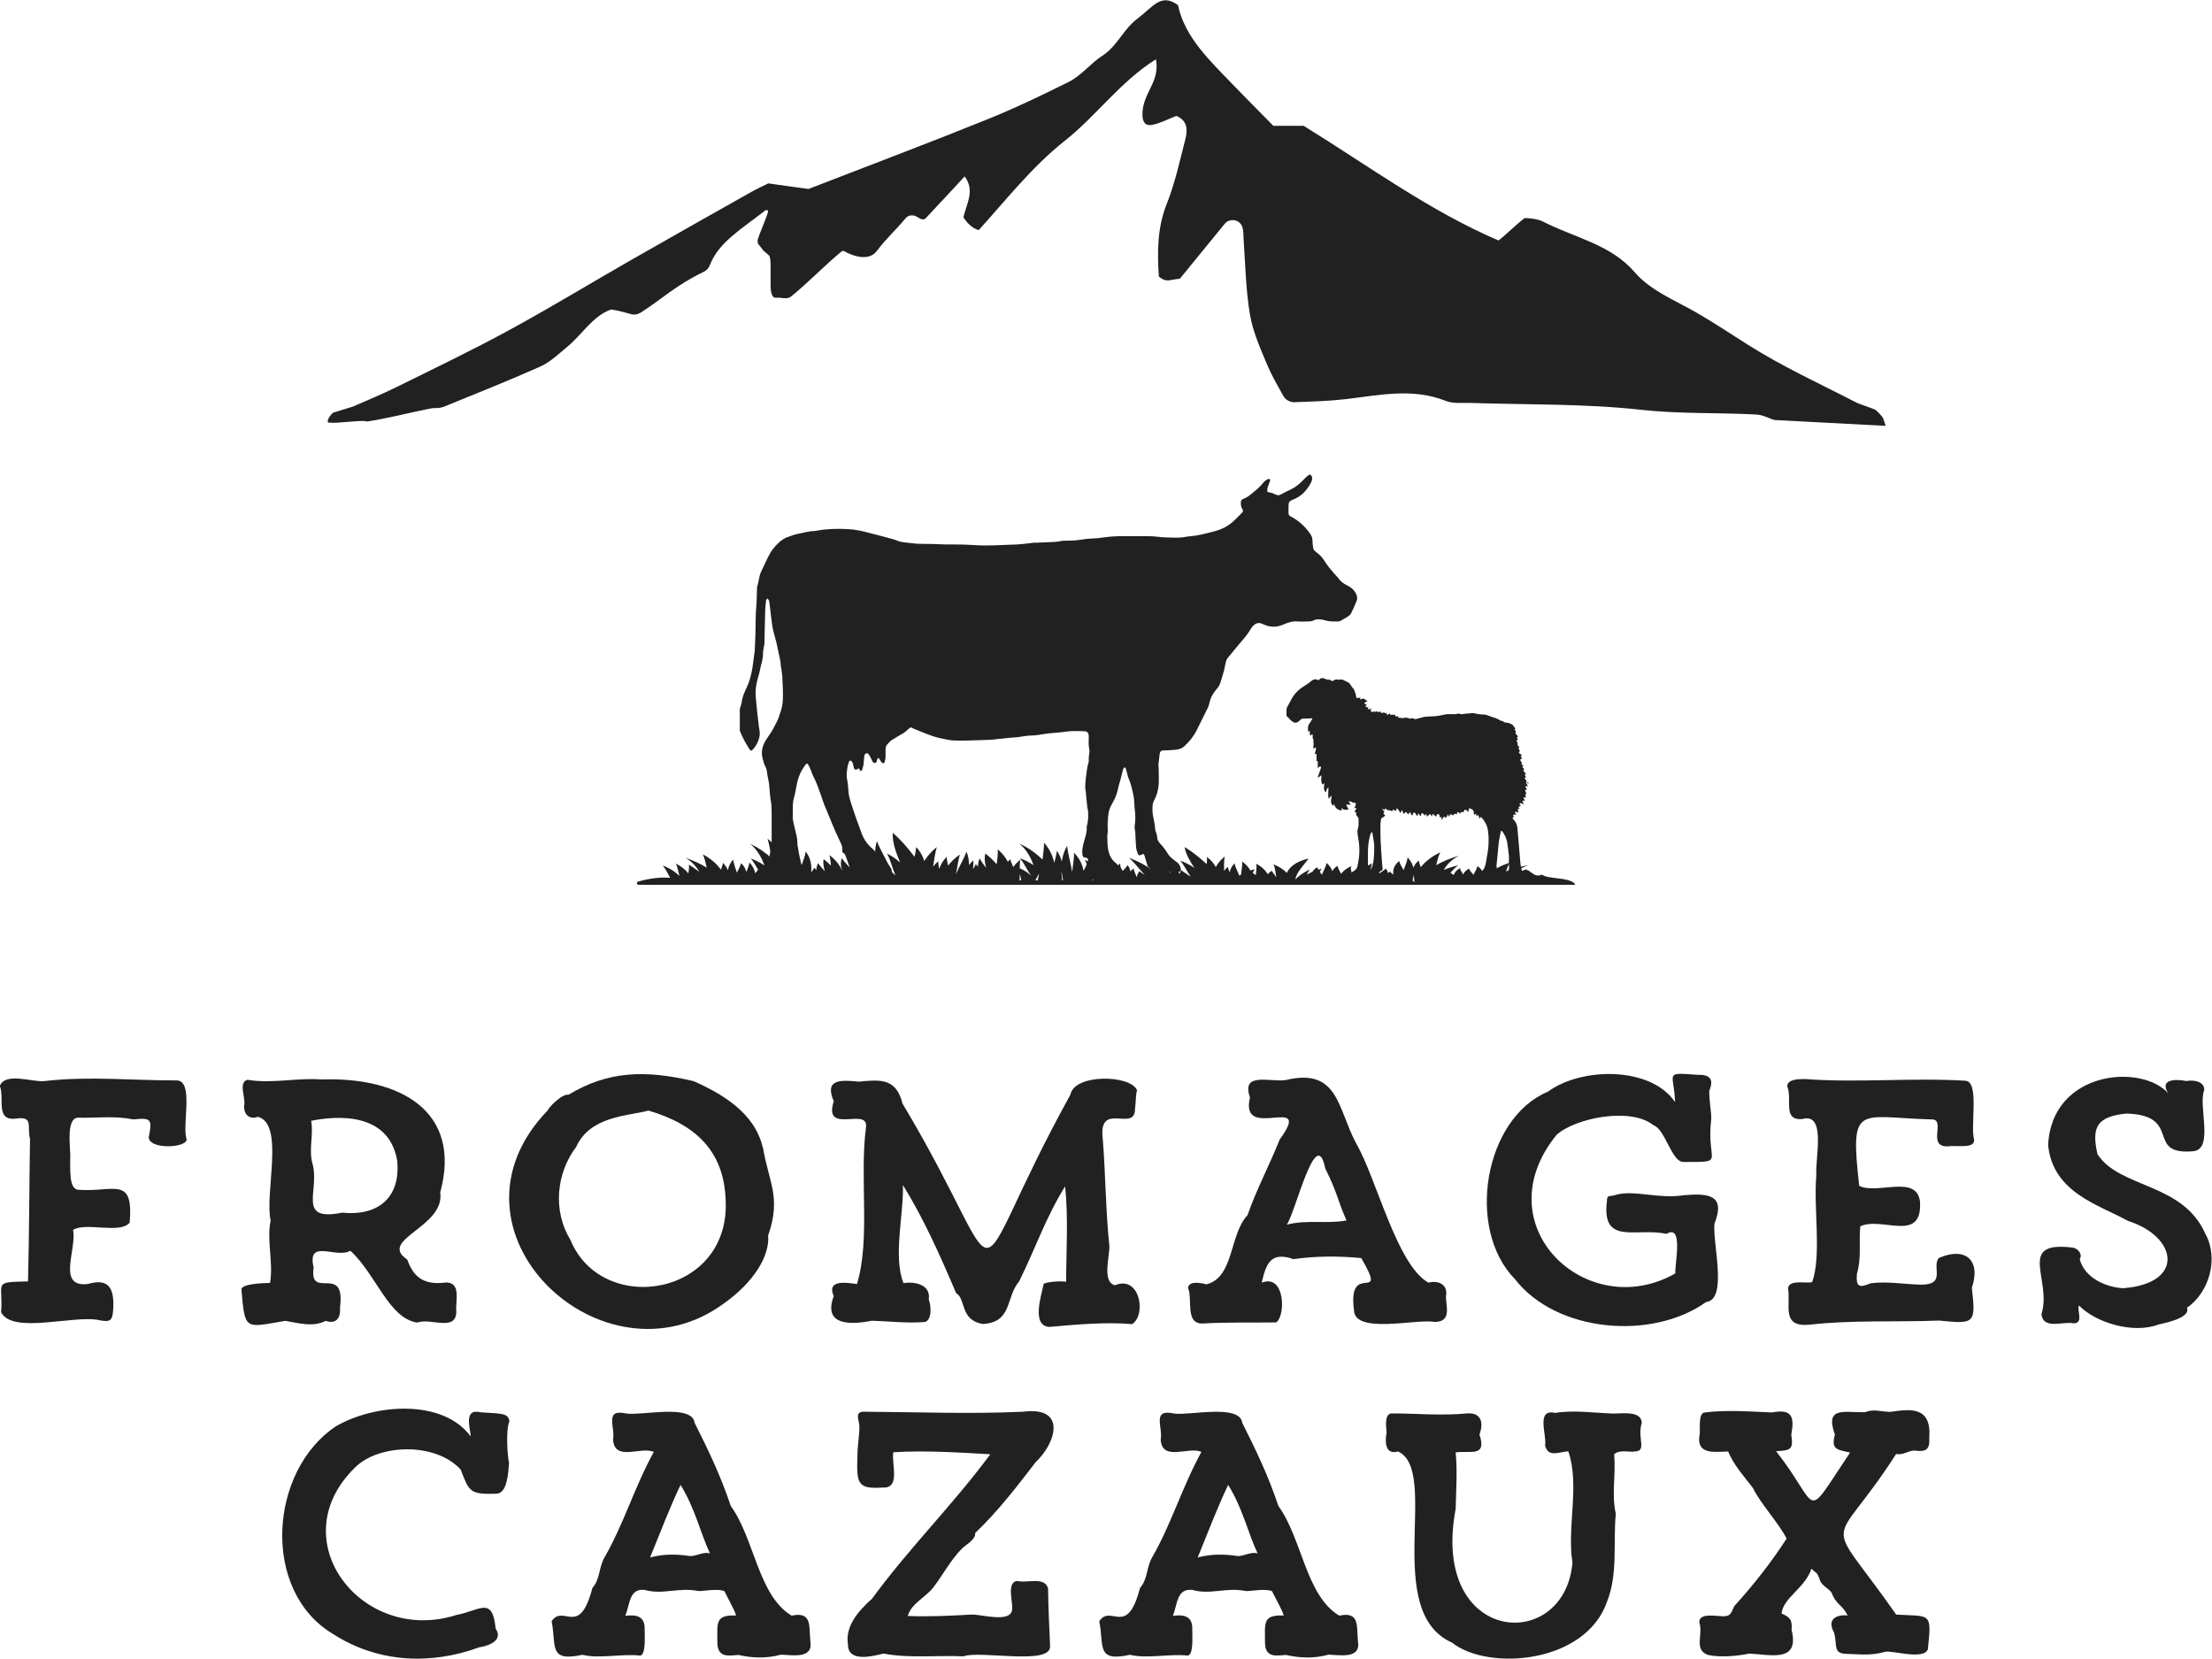 <?xml version="1.0" encoding="UTF-8"?><svg id="uuid-bb0be5ad-b217-488a-ac88-bbb6bc5a2309" xmlns="http://www.w3.org/2000/svg" width="5.04cm" height="3.78cm" viewBox="0 0 142.95 107.17"><path d="M21.49,26.66l1.33-.41c.9-.4,1.84-.78,2.75-1.23,2.45-1.21,4.92-2.39,7.32-3.7,2.67-1.45,5.26-3.03,7.9-4.54,2.58-1.48,5.18-2.94,7.77-4.4.37-.21.76-.38,1.09-.55,1.01.14,1.97.28,2.6.36,4.05-1.57,7.8-2.98,11.51-4.48,1.81-.73,3.57-1.57,5.31-2.44.81-.4,1.43-1.22,2.17-1.69.99-.64,1.32-1.68,2.26-2.39,1.04-.79,1.53-1.68,2.63-.88.42,2.07,2.09,3.62,3.51,5.1.89.92,1.79,1.83,2.65,2.7h1.96c4.24,2.62,8.1,5.48,12.59,7.41.52-.4,1.16-1.05,1.69-1.45.32,0,.88.07,1.17.22,2.08,1.07,4.38,1.46,5.96,3.3,1,1.16,2.57,1.79,3.94,2.57,1.15.66,2.25,1.4,3.36,2.1,2.24,1.42,4.68,2.53,7.04,3.75.12.06.73.26,1.15.43.13.05.52.47.56.6l.15.46-7.2-.38c-.38-.12-.75-.33-1.13-.35-2.49-.14-4.98-.03-7.49-.31-3.63-.4-7.31-.32-10.97-.44-.55-.02-1.15.06-1.63-.13-2.14-.86-4.33-.37-6.44-.12-1.12.13-2.21.16-3.34.2-.3.01-.58-.15-.73-.41-.37-.67-.75-1.32-1.04-2.01-.44-1.05-.92-2.12-1.11-3.23-.27-1.59-.3-3.23-.41-4.85-.02-.27,0-.55-.08-.8-.14-.51-.82-.63-1.15-.22-.95,1.17-1.92,2.35-2.89,3.54-.72.07-.87.27-1.36-.14-.11-1.68-.09-3.2.52-4.72.53-1.33.83-2.75,1.19-4.14.16-.62.15-1.22-.58-1.52-.51.19-1,.47-1.56.58-.43.08-.64-.16-.63-.71.02-1.39,1.16-2.07.87-3.53-2.32,1.46-3.85,3.66-5.88,5.26-2.12,1.67-3.94,3.99-5.57,5.78-.37-.1-.7-.38-.99-.83.21-.9.76-1.73.08-2.64-.89.96-1.69,1.83-2.43,2.61-.28.38-.53.01-.81-.07-.22-.06-.45,0-.59.18-.61.74-1.24,1.29-1.84,2.09-.68.91-2.15,0-2.15,0-.06,0-.11.02-.15.05-1.02.84-2.15,2.01-3.23,2.89-.21.17-.46.13-.73.09h-.31c-.26-.03-.3-.51-.3-.78v-1.21c0-.18,0-.57-.09-.73l-.4-.35c-.18-.3-.43-.39-.33-.73.14-.45.48-1.16.65-1.74.03-.09-.08-.17-.16-.11-1.61,1.25-3.03,2.08-3.59,3.53-.08.2-.22.36-.41.45-1.78.85-2.74,1.79-4.06,2.63-.19.12-.42.16-.63.1-.34-.09-.81-.24-1.29-.3-1.19.42-1.85,1.6-2.83,2.41-.56.46-1.1.99-1.75,1.28-1.97.88-3.97,1.67-6.19,2.58-.17.07-.35.1-.53.1-.11,0-.25,0-.38.03-1.37.27-2.67.62-4.09.84-.29-.13-1.89.14-2.46.07-.24-.03.1-.52.29-.66l-.06.03Z" style="fill:#212121;"/><path d="M41.27,57.16h60.48c.06,0,.05-.05,0-.09-.41-.41-1.72-.27-2.11-.57-.5.25-.75-.35-1.08-.32-.04-.02,0,0,0,0-.3.12-.53.22-.72.3.18-.21.47-.43.96-.6-.59.12-1.08.26-1.48.41.08-.2.13-.38.27-.57-.63.21-1.02.44-1.26.65-.06-.1-.11-.19-.14-.29-.17.1-.28.21-.34.32-.05-.15-.16-.31-.37-.45-.04.18-.15.36-.26.56-.12-.14-.24-.27-.29-.4-.22.13-.33.26-.37.38-.09-.14-.18-.27-.21-.41-.25.15-.36.31-.4.45-.08-.05-.15-.1-.21-.16.17-.17.29-.32.5-.47-.38.09-.69.19-.94.3.18-.32.48-.66.99-.92-.59.17-1.08.38-1.48.61.08-.29.13-.56.27-.83-.63.3-1.02.65-1.26.96-.06-.15-.11-.28-.14-.43-.17.15-.28.31-.34.47-.05-.22-.16-.45-.37-.67-.04.27-.15.52-.26.82-.12-.21-.24-.39-.29-.59-.36.3-.42.62-.37.88-.09-.06-.17-.13-.22-.19-.05.03-.1.06-.15.09,0-.09-.03-.19-.12-.29-.12.12-.29.22-.46.34.09-.18.14-.36.07-.51-.22.1-.43.23-.61.35.03-.18.04-.35.12-.52-.41.19-.67.4-.83.59-.04-.05-.08-.11-.1-.17-.14.1-.27.19-.37.27-.05-.2-.14-.39-.03-.52-.35.16-.56.34-.68.51-.1-.19-.2-.35-.24-.52-.16.11-.27.23-.33.35-.05-.17-.16-.36-.37-.53-.05.25-.19.48-.3.76-.04-.06-.09-.12-.13-.18.03-.07.06-.14.11-.21l-.21.06s-.06-.11-.08-.16c-.15.1-.25.2-.31.3-.15.06-.26.13-.36.19.06-.12.11-.23.2-.34-.5.23-.78.47-.94.65.06-.43.51-.91.87-1.36-.87.19-1.26.58-1.42.93-.17-.19-.44-.38-.86-.56.12.26.11.52.19.84-.11-.15-.24-.29-.3-.42-.11.07-.19.15-.27.22-.11-.21-.33-.45-.73-.67.04.24-.02.46-.03.73-.06-.04-.13-.09-.2-.13.03-.08.06-.16.12-.25-.1.03-.19.05-.28.08-.1-.19-.27-.39-.53-.58.03.27-.04.53-.06.84-.04.03-.08.05-.12.08-.11-.3-.26-.54-.31-.8-.19.2-.28.4-.31.58-.05-.12-.1-.23-.12-.35-.11.09-.19.17-.25.26.01-.34-.01-.63.05-.93-.27.22-.46.45-.58.68-.12-.22-.29-.44-.57-.65.01.16,0,.31-.02.46-.42-.39-.92-.8-1.42-1.1.05.41.33.9.63,1.35-.24-.17-.53-.33-.91-.47.26.32.39.63.67,1.03-.23-.15-.45-.28-.6-.41-.06.08-.1.17-.13.24-.1-.25-.22-.45-.26-.67-.2.21-.29.43-.32.62-.09-.4-.23-.71-.26-1.05-.19.22-.3.45-.36.66-.09-.3-.25-.63-.56-.93.01.34-.05.67-.1,1.05-.35-.25-.81-.51-1.39-.72.37.34.62.68,1.01,1.1-.13-.09-.26-.16-.35-.24-.1.14-.15.28-.17.39-.07-.21-.18-.38-.2-.57-.08.06-.15.13-.21.19-.02-.13-.07-.26-.18-.4-.09.15-.23.28-.37.43-.05-.19-.11-.36-.11-.54-.17.14-.29.28-.37.42-.26-.3-.61-.55-.83-.87-.05.4.06.82.18,1.15-.13-.18-.33-.39-.62-.58.02-.17.05-.34.11-.51-.16.1-.3.21-.42.32-.1-.05-.22-.11-.34-.16.07.11.12.22.17.34-.11.12-.19.24-.25.36-.06-.36-.23-.78-.61-1.16.01.4-.08.77-.12,1.24-.11-.65-.27-1.15-.33-1.68-.2.33-.3.68-.34,1.01-.06-.23-.16-.47-.32-.7-.03.26-.1.51-.17.78-.09-.42-.28-.88-.66-1.3,0,.36-.05.71-.1,1.09-.38-.38-.88-.75-1.5-1.04.48.4.75.92.92,1.4-.23-.16-.52-.32-.88-.45.29.34.41.69.74,1.14-.16-.16-.39-.33-.75-.49,0-.19,0-.37.04-.56-.19.16-.34.32-.46.48-.07-.18-.16-.34-.18-.5-.06.05-.12.1-.17.16-.14-.27-.34-.54-.65-.8.02.32-.03.62-.07.96-.22-.25-.46-.49-.73-.69-.08.28-.04.61.05.93-.16-.21-.31-.41-.42-.62-.08.18-.11.37-.11.54-.04-.05-.09-.11-.14-.17-.04.11-.11.22-.18.32.02-.21.04-.4.02-.55-.1.08-.2.18-.28.29,0-.27-.03-.56-.16-.86-.17.46-.44.89-.69,1.46.12-.49.13-.88.27-1.28-.34.23-.59.48-.77.72-.04-.19-.08-.38-.09-.57-.26.26-.4.53-.48.78-.04-.17-.07-.32-.06-.49-.14.11-.25.23-.34.34.08-.46.12-.85.24-1.26-.36.29-.62.6-.81.9-.09-.3-.25-.61-.52-.9-.02.21-.06.42-.11.63-.41-.55-.9-1.12-1.41-1.55-.03.58.21,1.29.48,1.92-.22-.2-.5-.41-.85-.58.24.44.32.87.55,1.41-.08-.07-.16-.14-.23-.21-.35-.82-.73-1.38-.97-2-.18.53-.12,1.09.02,1.56-.39-.64-.9-1.41-1.43-1.95.03.59.29,1.33.56,1.96-.3-.34-.73-.69-1.35-.99.2.36.3.72.44,1.12-.19-.21-.37-.4-.51-.6-.1.29-.06.58.04.84h0c-.14-.33-.39-.71-.84-1.04.06.22.08.44.1.68-.14-.15-.3-.29-.47-.42-.06.23,0,.51.07.78-.16-.18-.31-.34-.43-.52-.08.15-.11.3-.11.44l-.14-.14c-.05.1-.12.2-.2.29.04-.4,0-.88-.35-1.34-.05.3-.16.58-.27.89-.1-.45-.2-.83-.24-1.23-.2.33-.3.68-.34,1.01-.06-.23-.16-.47-.32-.7-.02.22-.07.43-.13.65-.23-.47-.59-.99-1.17-1.45.13.41.18.81.25,1.25-.36-.34-.82-.66-1.37-.92.48.4.75.92.92,1.4-.23-.16-.52-.32-.88-.45.19.23.31.46.47.72-.06.08-.12.16-.19.23-.03-.22-.14-.46-.37-.69-.03.21-.12.4-.2.62-.04-.19-.13-.39-.34-.58-.05.2-.16.39-.27.61-.1-.3-.2-.57-.24-.84-.2.22-.3.46-.34.69-.06-.16-.16-.32-.32-.48-.02.15-.07.29-.13.44-.23-.32-.59-.68-1.17-.99.13.28.18.55.25.86-.37-.23-.82-.45-1.37-.63.45.26.72.59.89.9-.17-.13-.39-.29-.67-.46.02.19,0,.36-.04.56-.17-.22-.42-.44-.8-.63.12.26.15.51.23.8-.24-.24-.58-.49-1.08-.68.19.25.24.35.48.8-.68-.06-1.35.04-2.07.24-.12.03-.09.21.03.21h0ZM51.29,56.31s.14.59.14.62h-.21s.05-.58.06-.62h0ZM66,56.87h-.11c0-.06.01-.35.02-.41.03.05.06.35.09.41ZM67.15,56.47s-.09.39-.09.4h-.15s-.02-.05-.04-.07c.01.02.03.03.04.05.04,0,.18-.37.23-.37h0ZM68.6,56.28s.09.54.1.59h-.06s-.05-.53-.04-.59ZM70.64,56.44s.06.37.1.42h-.14c.02-.06.03-.37.05-.42h-.01ZM91.4,56.99l-.11-.12s.07-.34.08-.37c.01.04.02.46.04.5h-.01Z" style="fill:#212121;"/><path d="M47.81,45.8c.04-.16.11-.32.13-.48.04-.35.2-.66.34-.97.09-.19.16-.38.21-.59.04-.16.08-.31.11-.47,0-.05.02-.11.03-.17.04-.3.08-.6.12-.91,0-.04.02-.08.02-.12.02-.39.04-.79.05-1.18.02-.6,0-1.21.06-1.81.03-.35.02-.69.04-1.04,0-.09,0-.18.04-.26.09-.29.09-.6.23-.88.14-.28.26-.57.4-.85.03-.06.06-.11.09-.17.13-.29.33-.53.55-.76.23-.24.49-.41.8-.5.16-.05.32-.12.48-.15.36-.06.71-.19,1.09-.19.09,0,.17-.03.26-.04.63-.11,1.27-.12,1.9-.09.48.02.95.12,1.42.25.42.11.84.21,1.26.33.19.05.39.1.57.18.29.11.6.11.9.15.52.08,1.05.03,1.57.06.73.05,1.47,0,2.2.05.33.02.66.04.99.04.54,0,1.08-.03,1.62-.05.28,0,.56-.02.84-.05.23-.02.46-.06.69-.08.05,0,.1,0,.14,0,.39-.02.77-.02,1.16-.05.21,0,.41-.06.62-.08.08,0,.16,0,.24,0,.35,0,.71-.03,1.06-.09.23-.04.46-.04.7-.06.14,0,.29-.02.43-.04.45-.06.91-.11,1.37-.1h1.74c.35,0,.7.07,1.06.08.41,0,.82.05,1.23-.03.13-.03.27-.04.41-.05.5-.05.99-.18,1.48-.31.52-.13.99-.38,1.37-.77.13-.13.26-.26.39-.39.13-.14.14-.14.05-.31-.07-.13-.09-.26-.08-.4,0-.12.06-.2.17-.24.28-.09.48-.29.7-.47.22-.17.42-.37.6-.59.07-.09.18-.16.29-.21.09-.04.16.03.12.13-.04.13-.1.26-.14.38-.02.04-.03.09-.03.14-.02.19,0,.19.18.22.12.02.23.06.34.12.13.07.23.07.36,0,.21-.12.43-.22.64-.32.33-.16.6-.39.85-.66.08-.09.18-.18.29-.26.09-.07.16-.04.21.07.06.13.02.26-.03.37-.26.52-.63.93-1.19,1.14-.23.09-.28.17-.28.41v.46c0,.11.05.17.15.22.52.27.93.65,1.26,1.13.1.14.14.29.14.45s.02.32.05.48c.01.07.07.14.13.19.1.09.22.17.31.26.09.08.17.18.23.28.24.39.54.74.85,1.08.03.03.05.06.08.09.15.22.35.38.59.49.26.13.47.3.59.58.06.14.08.27.03.4-.11.29-.24.58-.38.85-.04.08-.13.14-.21.19-.14.09-.29.18-.44.26-.05.03-.1.05-.16.05-.28,0-.56.02-.84-.07-.13-.04-.27-.06-.4-.07-.12,0-.23,0-.35.07-.08.05-.2.06-.3.07-.24,0-.49.02-.73,0-.34-.03-.64.07-.93.2-.42.18-.84.19-1.26,0-.07-.03-.13-.06-.2-.08-.16-.05-.31,0-.43.1-.09.08-.17.17-.23.28-.2.35-.47.65-.73.95-.25.3-.5.61-.75.91-.04.05-.08.12-.1.19-.05.19-.09.39-.13.59-.01.05-.02.09-.04.14-.08.27-.15.54-.25.8-.05.12-.14.23-.23.33-.23.27-.38.57-.45.92-.03.16-.11.31-.19.46-.2.42-.42.83-.62,1.25-.2.4-.48.74-.81,1.04-.12.11-.27.16-.41.19-.23.04-.46.04-.7.06h-.19c-.19,0-.26.07-.28.26-.02.22-.06.45-.08.67,0,.08.02.16.02.24,0,.35.02.7,0,1.04-.03.34-.11.68-.28.99-.13.23-.13.48-.12.74.02.38.15.74.17,1.12,0,.1.05.2.08.3.02.08.05.15.05.23,0,.17.08.31.19.43.21.22.39.47.55.73.06.09.15.17.23.24.12.1.24.18.36.28.13.12.19.28.21.45.01.09-.06.13-.14.13h-.87c-.18,0-.37-.04-.55-.04-.23,0-.39-.12-.55-.26-.04-.03-.05-.1-.07-.15-.06-.2-.12-.4-.18-.6-.04-.12-.05-.12-.17-.07-.18.09-.21.08-.28-.11-.04-.11-.08-.23-.09-.35-.03-.3-.03-.61-.05-.91,0-.1-.03-.21-.04-.31,0-.06-.02-.11,0-.17.06-.37.05-.73,0-1.1-.03-.25-.02-.5-.06-.74-.04-.27-.11-.53-.18-.8-.05-.18-.13-.35-.19-.52-.04-.14-.07-.28-.11-.42-.01-.05-.02-.09-.04-.14-.01-.03-.05-.06-.07-.06-.03,0-.06.04-.08.07-.02.04-.03.09-.04.14-.03.1-.05.2-.08.3-.02.09-.04.19-.07.28-.15.45-.19.93-.43,1.35-.06.1-.1.2-.16.3-.19.32-.21.69-.23,1.05-.02.21,0,.42,0,.63,0,.12-.04.24-.03.36.01.3,0,.62.07.91.07.3.21.59.48.79.06.05.11.12.17.17.24.18.33.45.41.72.02.06.02.13.02.19,0,.11-.04.18-.16.2-.44.1-.87.15-1.31,0-.1-.03-.21-.04-.31-.07-.37-.11-.64-.33-.81-.67-.03-.06,0-.16.02-.23.05-.14.11-.28.16-.43.04-.12.01-.18-.11-.22-.07-.02-.17-.02-.19-.06-.05-.08-.06-.18-.06-.28-.01-.24.05-.46.11-.69.08-.29.19-.58.18-.89v-.12c.1-.3.1-.61.09-.92,0-.09-.04-.19-.05-.28-.04-.34-.07-.67-.1-1.01-.01-.1-.04-.19-.04-.28,0-.2.02-.4.04-.6.05-.35.07-.7.18-1.04.03-.08,0-.18.01-.26,0-.1.02-.19.03-.29,0-.09.03-.18.01-.26-.07-.28-.04-.56-.04-.84,0-.26-.08-.36-.37-.36-.36,0-.72-.03-1.09.03-.36.06-.73.07-1.1.11-.27.03-.54.08-.81.12-.08,0-.16.02-.24.02-.29,0-.58.04-.86.09-.22.04-.45.04-.67.06-.26.03-.51.06-.76.08-.17.02-.34.05-.5.05-.63.02-1.26.05-1.89.05-.28,0-.57,0-.84-.06-.29-.06-.58-.11-.86-.2-.46-.15-.9-.34-1.35-.52-.06-.02-.13-.09-.17-.07-.08.04-.15.11-.22.17-.07.06-.14.13-.22.18-.27.16-.54.31-.8.48-.12.08-.22.21-.32.33-.04.06-.05.15-.06.23v.48c0,.11-.02.22-.05.33-.03.13-.13.15-.21.05-.06-.07-.1-.16-.16-.24,0-.02-.04-.04-.06-.03-.02,0-.04.03-.05.05-.02.05-.02.11-.04.16-.05.12-.16.15-.25.04-.06-.07-.08-.17-.13-.25-.05-.09-.09-.19-.16-.26-.08-.09-.18-.06-.24.04-.02.03-.02.08-.03.12-.02.18-.02.37-.05.55-.02.11-.06.22-.09.32,0,.03-.06.06-.09.06s-.06-.05-.07-.08c-.02-.09-.03-.11-.12-.05-.15.09-.22.05-.26-.11-.02-.09-.03-.18-.06-.26-.02-.05-.05-.1-.09-.14-.06-.05-.12-.04-.15.04-.03.08-.06.17-.08.25-.06.31-.11.63-.04.93.08.36.05.72.13,1.07.03.13.06.27.11.4.12.36.23.72.36,1.07.11.31.23.62.34.93.15.4.39.73.72,1,.1.09.18.2.28.3.16.16.31.33.48.47.18.15.33.31.43.51.06.12.03.18-.09.22h-.07c-.32.02-.62.16-.95.14-.14,0-.29.03-.43.02-.25-.03-.47-.17-.65-.34-.23-.22-.46-.45-.54-.78-.04-.14-.15-.21-.28-.24-.13-.04-.17-.11-.16-.23.03-.24-.08-.43-.18-.64-.16-.33-.31-.67-.45-1.01-.18-.43-.36-.87-.54-1.31-.07-.17-.12-.35-.18-.52-.15-.42-.29-.85-.5-1.25-.08-.15-.12-.31-.19-.47-.05-.11-.1-.22-.16-.33-.04-.07-.1-.09-.15-.02-.1.14-.2.27-.28.42-.14.25-.22.51-.29.79-.07.31-.1.62-.19.92-.13.44-.07.88-.09,1.32,0,.11.03.22.05.33.07.31.15.62.22.94,0,.05.02.11.02.17.02.33.04.66.05.99,0,.37.21.65.45.9l.48.48c.09.09.12.04.11.17,0,.07-.03.12-.11.13-.2.03-.4.06-.59.1-.03,0-.06.03-.08.04h-.97c-.18-.08-.29-.07-.41-.21-.17-.2-.27-.44-.24-.71.02-.19.03-.38.04-.58,0-.08-.03-.13-.11-.13-.06,0-.13,0-.18.04-.17.08-.24.04-.23-.14,0-.05,0-.1.02-.14.08-.35.13-.71.12-1.08v-1.4c0-.35,0-.7-.06-1.03-.09-.47-.06-.96-.18-1.43-.06-.24-.04-.5-.16-.72-.1-.18-.14-.37-.19-.57-.08-.31-.05-.61.08-.9.08-.19.2-.37.32-.54.22-.29.37-.62.54-.94.06-.11.1-.24.14-.36.07-.21.15-.42.19-.64.04-.24.05-.5.05-.74,0-.34-.02-.68-.04-1.01,0-.2-.03-.4-.06-.6,0-.07-.04-.14-.04-.21,0-.39-.14-.76-.2-1.13-.06-.35-.17-.7-.26-1.05-.09-.34-.13-.69-.17-1.04-.04-.3-.07-.6-.11-.91,0-.05-.02-.1-.04-.14s-.05-.06-.08-.1c-.03.03-.09.06-.09.1-.03.22-.05.45-.06.67-.02.71-.03,1.42-.05,2.13,0,.05,0,.1-.02.14-.03.18-.08.37-.07.55,0,.36-.14.69-.2,1.04-.05.27-.15.52-.2.79-.05.23-.08.46-.08.69s.03.45.05.67c.02.21.04.42.06.62.03.25.06.51.09.76,0,.07.02.14.03.21.02.17.06.34.03.5-.05.3-.18.58-.38.82-.15.18-.2.19-.32-.02,0,0,0-.03-.02-.04-.22-.34-.41-.71-.56-1.09v-1.4.02Z" style="fill:#212121;"/><path d="M98.81,50.5v.08c-.07,0-.12-.1-.2-.04.04.08.09.16.13.25h-.18c.05.08.08.15.12.22-.05,0-.08.02-.13.03.03.06.05.11.07.16,0,.03.02.07,0,.08-.06.05-.03.1-.02.15,0,.03,0,.06.01.1-.03,0-.04-.02-.05-.02-.03,0-.06,0-.09-.02,0,.03,0,.06.01.09.02.05.04.09.06.16-.06,0-.1-.02-.16-.03.03.09.06.17.09.26-.08-.04-.13-.08-.18-.09-.03,0-.07.03-.1.05.02.02.04.05.05.07s.03.03.05.05c-.02,0-.05.03-.07.04-.1.02-.11.02-.05.1.01,0,.02.03.03.05-.05,0-.09.02-.12.03.02.08.03.15.05.23-.09-.03-.15-.11-.24-.02.04.04.07.08.12.13-.1,0-.19-.02-.23.08.02.03.04.06.07.09-.13.04-.13.07-.04.16.15.15.23.33.25.54.02.26.05.53.07.79.04.43.07.87.11,1.3.02.26.05.53.15.78.05.12,0,.21-.12.24-.13.03-.19.11-.19.24,0,.2,0,.05,0,.07,0,.07-.03.11-.1.11-.22,0-.45,0-.67.02-.07,0-.09-.03-.07-.09.06-.17.13-.35.2-.52.04-.1.07-.2.08-.31.01-.12,0-.24-.01-.36,0-.17.02-.34,0-.5-.02-.26-.07-.52-.1-.78-.03-.28-.16-.52-.31-.75-.02-.02-.05-.04-.08-.06-.01.02-.02.03-.03.05-.04.21-.09.42-.12.63-.04.33-.07.67-.1,1.01-.02.19-.04.38-.06.57,0,.02,0,.05.01.08.04.16-.04.33-.17.41-.09.05-.15.12-.14.24v.21c0,.07-.02.11-.1.11h-.59c-.06,0-.08-.03-.08-.09v-.28c0-.11.04-.2.11-.28.08-.1.16-.2.2-.31.06-.17.09-.36.12-.54.05-.27.1-.54.12-.81.02-.34.02-.67-.03-1.01-.05-.35-.22-.63-.46-.89,0,0,0,.03-.02.04-.02.03-.05.06-.07.09-.01-.04-.02-.08-.03-.11-.01-.04-.03-.08-.04-.12-.04,0-.08.03-.12.05-.01-.04-.02-.09-.03-.14-.04.02-.09.04-.14.06v-.05c-.01-.08,0-.16-.04-.22-.03-.05-.11-.09-.17-.12q-.13-.07-.13.08s-.01.09-.02.13h-.03c-.04-.09-.11-.15-.2-.14-.03,0-.04.09-.07.15-.06.03-.21-.08-.22.12-.05-.04-.07-.08-.11-.1-.02-.02-.06,0-.09-.02,0,.03-.01.05-.01.08v.07c-.13-.07-.22-.04-.25.07-.06-.03-.11-.06-.17-.09-.03.06-.06.11-.1.17-.03-.06-.05-.1-.06-.14h-.03s-.02.1-.05.14c-.02.03-.05.05-.08.08-.02-.03-.04-.05-.06-.08,0,0-.02,0-.03-.02-.05.07-.1.15-.17.24-.01-.1.07-.24-.12-.18,0-.1,0-.2-.12-.21-.11,0-.05.11-.11.16-.07-.06-.15-.11-.23-.18-.01.07-.02.11-.03.16-.05-.03-.07-.06-.09-.09-.02-.02-.04-.04-.05-.06-.02.02-.05.04-.07.06-.03.04-.07.08-.11.12-.03-.07-.05-.12-.07-.19-.04.05-.06.09-.09.12-.03-.04-.05-.08-.08-.11s-.06-.04-.1-.06c-.02.04-.04.08-.06.13v.04c-.12.03-.09-.1-.16-.14-.03.05-.06.1-.1.17-.03-.05-.04-.08-.06-.11-.03-.06-.06-.13-.14-.11s-.07.09-.07.15c0,0,0,0-.01.02-.12,0-.1-.15-.19-.21-.03.05-.05.1-.09.16-.03-.04-.06-.08-.09-.11-.05-.07-.09-.07-.13,0-.02.03-.05.05-.08.07-.03-.09-.06-.16-.1-.25-.06.09-.09.14-.12.19-.04-.08-.08-.16-.13-.23-.02-.03-.08-.04-.12-.06,0,.04-.01.09-.02.13,0,0,0,0-.02.03-.06-.03-.13-.07-.19-.1,0,.03,0,.06-.02.1-.06,0-.11,0-.16-.03-.06-.03-.11-.06-.14,0-.05-.05-.1-.09-.15-.14-.02.03-.05.06-.08.1-.04-.03-.07-.05-.11-.08,0,0-.01,0-.02.02.05.07.09.13.14.2-.15.12.01.15.06.22-.07.03-.09.11-.18.13-.05,0-.1.1-.11.16-.02.15-.03.31-.03.47,0,.28,0,.56.01.84.02.42.05.84.08,1.26.01.19.03.38.05.57,0,.07-.02.13-.1.15s-.13.08-.13.17v.14c.02.25-.09.28-.28.3-.1,0-.21,0-.31,0-.09,0-.13-.02-.13-.11v-.22c0-.06-.03-.08-.09-.06-.06.03-.13.05-.19.08-.04.02-.08.06-.11.09-.03.05-.04.12-.07.17-.02.03-.05.08-.09.08-.18.03-.36.04-.55.06-.02,0-.07-.03-.07-.05,0-.26,0-.51.27-.65.12-.06.2-.17.23-.31.02-.11.04-.22.06-.34.06-.31.07-.63.05-.95-.01-.25-.07-.49-.1-.74-.01-.11-.03-.24,0-.34.07-.19.06-.38.06-.57,0-.09,0-.2-.09-.27s-.07-.16-.07-.25v-.02c-.08,0-.11,0-.08-.08.01-.03.04-.05.05-.08.02-.03.03-.07.05-.12-.06,0-.09,0-.15.02.03-.05.05-.07.06-.11.02-.05.05-.11.05-.17,0-.03-.05-.08-.06-.08-.1.04-.17-.03-.24-.06-.04-.02-.09-.02-.14-.03,0,0-.01.02-.02.03.04.06.09.12.14.19h-.31c.05.1.1.2.16.31-.16.03-.32.05-.45-.09,0,0,0,.02-.01.02,0,.04.01.08.02.14-.27-.03-.43-.17-.5-.43-.02.05-.04.08-.06.13-.21-.19-.12-.42-.09-.64-.01,0-.02,0-.04,0-.05.05-.09.11-.15.18-.07-.25-.01-.49-.02-.74-.13.09-.12.22-.17.33-.17-.17-.12-.38-.09-.6-.05.04-.09.06-.13.09-.11-.19-.07-.39-.06-.59h-.02c-.06.04-.13.09-.19.14,0,0-.01,0-.02,0,0-.03,0-.05.01-.08.06-.19.13-.37.19-.55,0-.02,0-.07-.01-.08-.02,0-.06,0-.08,0-.04.02-.07.05-.12.1v-.46s-.06,0-.08.02v-.49s-.08.02-.12.03c.03-.13.07-.24.09-.35,0-.03-.01-.06-.02-.09-.03,0-.05.03-.08.04-.02,0-.03.02-.07.05,0-.08-.02-.14,0-.19.04-.13-.02-.25,0-.38,0-.02,0-.06-.01-.07-.07-.05-.04-.11-.03-.18,0-.04-.02-.08-.03-.12h-.03s-.04.06-.07.09c-.12-.08-.03-.21-.08-.31-.03.02-.06.03-.1.05,0-.18-.03-.34.07-.49.04-.06.09-.12.12-.18.04-.06.06-.12.1-.19-.04,0-.06,0-.07,0-.16,0-.32.03-.47.02-.14-.02-.22.05-.31.14-.1.1-.23.16-.36.1-.11-.05-.2-.14-.29-.23-.04-.04-.05-.11-.13-.13-.03,0-.05-.07-.05-.1v-.37s.01-.09.03-.13c.09-.17.18-.33.27-.5.2-.39.5-.68.87-.9.13-.08.26-.17.37-.26.14-.12.3-.23.5-.11.01,0,.05,0,.06-.02.12-.12.19-.14.35-.08.07.03.14.06.21.07.12,0,.22.02.3.11.12-.11.25-.14.4-.11.22.05.05,0,.07,0,.2-.05.34.09.5.15.13.05.2.16.27.28.04.07.11.12.15.19.05.09.08.19.11.28.03.1.04.2.06.29.09,0,.17-.02.27-.03-.02.05-.04.08-.05.12.1-.02.18-.04.23-.06.11.06.18.11.26.16-.06.03-.11.06-.16.1-.02,0-.03.05-.03.07,0,0,.04.03.06.04.02,0,.05,0,.08.02,0,0,0,.02.01.03-.02,0-.04,0-.05.03-.02.02-.03.05-.04.08.03,0,.05.02.08.02.04,0,.08.03.13.04-.03.04-.05.06-.07.09.03.03.1.02.19-.02.14-.06.01.04.01.05-.01.14.07.19.2.14.02,0,.05-.02.06,0,.07.03.16-.07.23.03,0,0,.02,0,.04,0,.08-.06.13-.05.14.06.06,0,.11-.04.16-.03.07,0,.13.04.21.06,0,.02.01.05.02.1.07-.04.12-.07.19-.11v.09h.33s0,.06.01.1h.19v.09h.1s.07,0,.11.02c.04,0,.07.02.11,0,.13-.02.25-.05.37.03.02.02.07,0,.1,0,.1-.02.19-.03.27.04h.05c.09-.02.17-.04.26-.06.12-.03.24-.08.37-.09.15-.02.31-.02.46-.03h.03c.13,0,.27-.02.4-.04.17-.03.34-.07.51-.1h.03c.09,0,.17,0,.26,0,.05,0,.11,0,.16,0,.15.03.3-.09.46,0,0,0,.02,0,.04,0,.06,0,.12,0,.18-.02.06,0,.13-.02.19-.02.18,0,.35-.06.53,0,.15.04.3.05.45.06.09,0,.17,0,.26.03.1.03.2.08.3.11.22.07.44.13.63.27h.05s.09.02.11.05c.06.05.12.06.2.07.16,0,.31.07.43.17.04.03.04.11.09.13.08.05.08.09,0,.13.09.11.11.2.06.25.04.05.08.11.13.16.05.05.04.09-.03.1-.01.07.14.15-.02.19v.02s.03.11.05.16c.01.03.04.07.04.08-.07.05-.02.1.02.12.08.05.09.09,0,.14.09.11.11.19.06.25-.08.09.08.1.12.15.05.05.06.09-.03.11.03.06.06.11.1.18h-.1c-.04.08-.01.15.05.2.02,0,.03.06.03.07-.07.06,0,.1.03.12.08.05.07.09,0,.12.02.09.2.12.06.25.04.05.09.11.13.16.05.05.05.09-.04.11.03.06.06.11.09.16-.04.02-.08.04-.11.05.04.05.09.11.13.16,0,.03,0,.08.02.11.02.04.06.06.1.09l.05-.07ZM88.68,53.74c-.11.07-.13.2-.16.31-.09.35-.12.7-.12,1.06,0,.39,0,.77.01,1.16,0,.03.01.06.02.1.02-.02.03-.02.04-.03.12-.17.22-.34.26-.55.07-.36.08-.72.08-1.08,0-.1,0-.2-.02-.29-.03-.22-.07-.44-.11-.67h0Z" style="fill:#212121;"/><path d="M9.62,73.44c.22-1.13.15-1.24-1-1.12-1.22-.24-2.3-.09-3.57-.11-.78,0-.51,1.87-.51,2.41,0,1.03-.09,2.25.56,2.25,2.27.16,3.54-.93,3.28,2.12-.62.76-2.81-.05-3.66.47.26,1.25-1.07,3.72.94,3.5,1.32-.39,1.76.2,1.65,1.7-.05.66-.19.76-.83.65-1.56-.41-5.68.94-6.41-.53.16-1.94-.61-1.94,1.74-1.99.08-2.98.08-6.21.13-9.2-.21-.85.25-1.49-.92-1.32-1.34.15-.71-1.28-1.03-2.12.37-.91,2.13-.21,2.9-.31,2.87-.33,5.69-.03,8.55-.04,1.08.05.34,2.81.6,3.73.27.63-2.47.8-2.43-.09h0Z" style="fill:#212121;"/><path d="M28.74,82.87c-1.7.2-2.13-.74-2.43-1.5-1.92-1.29,2.47-2.08,2.14-4.33,1.44-5.31-2.68-7.48-7.68-7.3-1.55-.13-3.14.29-4.78.02-.63.18-.07,1.21-.22,1.7,0,.62.42.88.89.69,1.75.45.43,4.93.83,6.7-.27,1.33.19,2.71-.04,4.04-.54,0-1.85.07-1.85.42.24,2.69.2,2.47,2.84,2.03.92.15,1.77.42,2.61,0,.64.22.98-.15.92-.85.39-2.91-2.02-.44-1.7-2.59-.45-1.92,1.44-.56,2.37-1.09,1.66,1.5,2.48,4.38,4.33,4.64.83-.32,2.47.6,2.52-.67-.08-.72.37-1.97-.74-1.92h0ZM22.15,78.34c-3.06.62-1.43-1.44-1.97-3.21-.23-.91.09-1.8-.07-2.72,1.53-.31,5.02-.64,5.56,2.59.22,2.36-1.21,3.57-3.53,3.35h.01Z" style="fill:#212121;"/><path d="M49.3,74.16c-.51-2.26-2.63-3.49-4.47-4.31-3.15-.75-5.56-.65-8.08.87-.48-.06-1.35.91-1.34,1-7.54,7.8,3.6,18.24,11.39,12.48,1.92-1.36,2.96-3.08,2.84-4.38.87-2.46.03-3.46-.33-5.67h0ZM36.86,80.1c-1.15-1.88-.91-4.31.38-6.01.91-2,3.33-1.98,4.67-2.34,3.1.91,4.84,2.66,4.98,5.67.42,6.32-7.97,7.7-10.03,2.68Z" style="fill:#212121;"/><path d="M73.17,85.55c-1.7-.15-3.66.03-5.36.18-1.18-.07-.5-2.08-.36-2.79.25-.12,1.03-.19,1.45-.13,0-1.98.15-4.19-.07-6.16-1.25,2.01-1.93,4.04-2.97,6.14-.89,1.05-.42,2.66-2.37,2.75-1.47-.27-1.05-1.62-1.7-1.99-1.08-2.54-2.09-4.8-3.44-6.99.06,1.87-.65,4.67.04,6.34.73-.12,1.78.1,1.63,1.05.18.46.21,1.52-.38,1.47-1.1.08-2.23-.06-3.3-.09-1.34.27-3.18.34-2.46-1.59-.48-1.08.82-.88,1.5-.78.88-2.87.16-6.86.58-10.09.24-1.43-2.79.51-2.08-1.72-.63-1.47.48-1.38,1.63-1.27,1.34-.13,2.41-.25,2.81,1.41,7.43,12.43,3.56,12.64,10.85-.56.25-1.38,3.92-1.3,4.31-.29-.1.33-.07.84-.13,1.18.02,1.61-2.42-.58-2.08,2.01.18,2.33.18,4.51.42,6.86.03.72-.49,2.31.36,2.55,1.63-.69,2.06,1.96,1.09,2.52h.03Z" style="fill:#212121;"/><path d="M93.45,83.72c.13-.75-.52-1.01-1.14-.85-2.05-1.14-3.36-6.77-4.67-9-1.21-2.27-1.14-4.92-4.56-4.09-1.02.14-2.89-.55-2.3,1.12-.71,2.95,4.17-.36,1.92,2.72-.67,1.68-1.49,3.2-2.08,4.89-1.18,1.25-.86,4.03-2.66,4.47-.33-.1-1.17-.25-1.18.25.31.7-.22,2.31.94,2.28,1.54-.09,3.16-.05,4.76-.07.63-.49.55-3.16-.94-2.57.28-1.28.62-2.02,2.05-1.52,1.4-.2,2.85-.21,4.38-.07,1.79,3.07-.9.09-.47,3.35,0,1.61,4.1.55,5.2.78,1.16,0,.73-1.04.74-1.7h.01ZM83.16,79.12c.58-.84,1.9-6.54,2.48-3.64.86,1.74.78,2.04,1.38,3.37-1.33.24-2.51-.07-3.86.27Z" style="fill:#212121;"/><path d="M110.26,84.12c-3.51,2.51-9.69,1.96-12.35-1.47-3.21-3.26-1.99-10.4,2.12-12.12,2.15-1.59,6.64-1.66,8.22.67-.06-1.93-.77-1.92,1.47-1.76.83-.03,1.04.33.74,1.03,0,.74.13,1.27.13,1.81-.35,2.89,1.03,2.79-1.79,2.79-.77.03-1.18-2.12-1.94-2.37-1.47-1.2-5.07-.47-6.27.62-4.77,5.89,2.01,12.2,7.68,8.95-.05-.61.55-3.22-.58-2.55-1.9-.44-4.22.8-3.84-2.14,0-.42.18-.25.56-.38,1.17-.35,2.76.28,4.4.02,1.62-.14,2.72-.02,1.99,1.83-.15,1.22.88,4.89-.53,5.07h-.01Z" style="fill:#212121;"/><path d="M127.43,83.2c.26,2.31.2,2.36-2.1,2.12-2.8.11-5.63-.05-8.42.27-1.82.16-1.17-1.26-1.36-2.37.1-.56,1.1-.29,1.56-.38.62-1.74.08-4.77.27-6.9-.09-1.09.67-4.11-.92-3.64-1.29.09-.61-1.28-.96-2.12,0-.45.71-.47,1.12-.47,3.43.26,6.88-.1,10.38.11.95.02.31,2.95.58,3.82,0,.49-.65.4-1.47.4-1.79.26-.21-1.8-1.34-1.72-4.72-.14-5.22-1.07-4.62,4.29,1.15.6,3.72-.77,3.93,1.03.16,2.71-2.46.93-3.86,1.59-.1,1.08.09,2.04-.22,3.08-.06.83.14.92.89.6,1.07-.14,2.2.07,3.26.09,1.65,0,.67-1.12,1.14-1.72,1.75-.77,2.74.17,2.14,1.92h0Z" style="fill:#212121;"/><path d="M141.34,84.5c.25.72-1.78,1.04-1.83,1.07-1.66.64-4.11-.13-5.16-1.23-.14.37.32,1.14-.34,1.16-.62-.16-1.98.45-2.08-.6.7-2.23-1.67-4.77,2.05-4.29.31.06.63.44.42.74.33,1.25,1.74,1.82,2.81,1.88,4.02-.31,3.52-3.33.31-4.35-1.86-1.04-4.85-1.81-5.16-4.89.22-4.81,6.02-5.31,7.77-3.35-.6-.9.42-.95,1.16-.8.5-.09,1.17.03,1.16.58-.41.99.62,3.73-.65,3.95-3.25.32-.68-2.31-4.38-2.43-1.94.2-2.26.9-1.87,2.63,1.44,2.22,5.5,1.82,6.97,5.14.87,1.57.28,3.78-1.21,4.8h.03Z" style="fill:#212121;"/><path d="M32.9,94.54c-.06.64-.12,1.97-.83,1.97-1.74.06-1.75-.16-2.3-1.56-1.63-1.79-5.31-1.66-6.83-.13-4.83,4.72.49,11.46,6.54,9.53,1.55-.29,2.34-1.25,2.55.87.6.92-.84,1.19-1.05,1.21-3.14,1.16-6.56,1.01-9.45-.85-4.68-2.78-4.15-10.58.2-13.44,2.51-1.45,6.9-1.77,8.69.67-.01-.48-.51-1.85.65-1.56,1.25.09,1.79.02,1.85.58-.26.59-.11,2.36-.02,2.72h0Z" style="fill:#212121;"/><path d="M52.37,106.06c-.1-.97.14-1.96-1.21-1.67-2.17-1.3-2.4-4.98-3.93-7.08-.67-1.99-1.43-3.57-2.34-5.38-.15-1.24-3.41-.46-4.4-.6-1.47-.33-.72.85-.87,1.7.11,1.43,1.81.4,2.63.78-1.27,2.32-1.91,4.59-3.17,6.79-.4.68-.28,1.41-.8,2.01-.84,3.24-1.87,1-2.63,2.14.31,1.61-.22,2.65,1.99,2.17,1.07.27,2.56-.08,3.71.05.4,0,.31-1.25.31-1.7.03-.9-.61-.95-1.25-.87.31-.77.25-1.8,1.27-1.67,1.14.33,2.17-.19,3.46.07.27.02,1.3-.19,1.69.02-.04,0,.65,1.19.74,1.56-1.38-.05-1.21.48-1.21,1.79.03.99.79.79,1.36.76.92.21,1.85.23,2.75-.02.69.02,2.08.3,1.9-.83v-.02ZM44.6,100.54c-.86-.13-1.69-.15-2.59.09.64-1.55,1.24-3.16,1.97-4.69.94,1.51,1.29,3.13,1.9,4.42-.45-.11-.85.18-1.27.18h-.01Z" style="fill:#212121;"/><path d="M63.02,99.05c.05.42-.61.76-.85,1-.74.74-1.32,1.85-1.9,2.57-.49.6-1.38,1-1.61,1.79,1.33.06,2.87-.02,4.13-.09.58-.03,2.45.55,2.61-.27.11-.45-.41-1.86.36-1.9.62.16,1.73-.31,1.97.47.02,1.28.07,2.28.13,3.71.14,1.32-4.53.28-5.6.69-1.73-.08-3.49.14-5.16-.18-.77.19-2.3.57-2.3-.58-.18-1.12.55-2.07,1.56-2.97,2.42-3.31,5.19-6.02,7.64-9.33-1.99-.11-4.2-.26-6.27-.13-.13.75.49,2.36-.69,2.28-1.57.1-1.7-.2-1.63-1.97,0-.74.13-1.38.13-1.99-.02-.39-.32-.92.25-.94,3.37.02,6.98.16,10.34,0,2.82-.36,2.13,2.01.8,3.26-1.23,1.6-2.44,3.18-3.91,4.58Z" style="fill:#212121;"/><path d="M87.76,106.06c-.1-.97.14-1.96-1.21-1.67-2.17-1.3-2.4-4.98-3.93-7.08-.67-1.99-1.43-3.57-2.34-5.38-.15-1.24-3.41-.46-4.4-.6-1.47-.33-.72.85-.87,1.7.11,1.43,1.81.4,2.63.78-1.27,2.32-1.91,4.59-3.17,6.79-.4.68-.28,1.41-.8,2.01-.84,3.24-1.87,1-2.63,2.14.32,1.61-.22,2.65,1.99,2.17,1.07.27,2.56-.08,3.71.05.4,0,.31-1.25.31-1.7.03-.9-.61-.95-1.25-.87.3-.77.25-1.8,1.27-1.67,1.14.33,2.17-.19,3.46.07.27.02,1.3-.19,1.69.02-.04,0,.65,1.19.74,1.56-1.38-.05-1.21.48-1.21,1.79.03.99.79.79,1.36.76.92.21,1.85.23,2.75-.02.69.02,2.08.3,1.9-.83v-.02ZM79.99,100.54c-.86-.13-1.69-.15-2.59.09.64-1.55,1.24-3.16,1.97-4.69.94,1.51,1.29,3.13,1.9,4.42-.45-.11-.85.18-1.27.18h-.01Z" style="fill:#212121;"/><path d="M105.56,93.8c-.4,0-1-.13-1.25.18.13,1.3-.18,2.55.11,3.82-.18,1.9.15,3.87-.56,5.67-1.39,4.04-7.71,4.51-10.03,2.66-4.54-2.03-.75-11.09-3.48-12.35-.87.25-.85-.69-.74-1.23-.04-.37-.14-1.2.31-1.23,1.57,0,3.26.16,4.89,0,.95-.07,1.07.65.8,1.36.49,1.49-.57,1.03-1.54,1.16.12,1.15.03,2.45,0,3.66-1.65,8.79,7.05,9.36,7.55,3.46-.37-2.29.49-5.02-.27-7.19-.55.02-1.31.44-1.5-.38.13-.64-.62-2.4.65-2.1,1.2-.2,2.52,0,3.75.04.62,0,1.82-.19,1.85.6-.33,1.03.42,1.9-.56,1.85l.02.02Z" style="fill:#212121;"/><path d="M124.6,106.53c-.24.78-2.35.07-2.79.2-.87.25-1.55.16-2.43.13-1,0-.6-.6-.87-1.41-.48-.88.26-1.15.89-1.07-.31-.68-.75-.69-1.03-1.47-.2-.29-.58-.42-.74-.76-.22-.69-.29-.47-.56-.8-.45,1.3-1.81,1.85-1.94,2.9.53.23.71.4.65,1.05.51,2.09-1.2,1.64-2.72,1.54-.73.15-1.85.27-2.68.09-.94-.34-.3-1.29-.56-2.1-.04-.65,1.09-.4,1.56-.4.54,0,.51-.34.71-.67,1.24-1.37,2.39-2.83,3.37-4.35-.51-1.01-1.7-2.27-2.17-3.26-.56-.73-1.26-1.51-1.61-2.37-.98.04-2.12.2-1.83-1.16.02-.4-.1-1.35.33-1.36,1.32-.18,2.96-.06,4.33,0,1.32-.26,1.46.3,1.25,1.43.14.94,0,1.03-.98,1.07,2.93,3.74,1.7,4.69,4.78.09-.81-.19-1.25-.16-.98-1.16-.67-1.88.64-1.4,1.97-1.45.5-.23,1.08-.02,1.61-.02,1.28-.18,2.67-.39,2.52,1.67.05.79-.23.93-.96.83-.39,0-.75.32-1.18.22-4.26,6.63-4.78,3.54,0,10.38,2.18.14,2.32-.22,2.05,2.21h.01Z" style="fill:#212121;"/></svg>